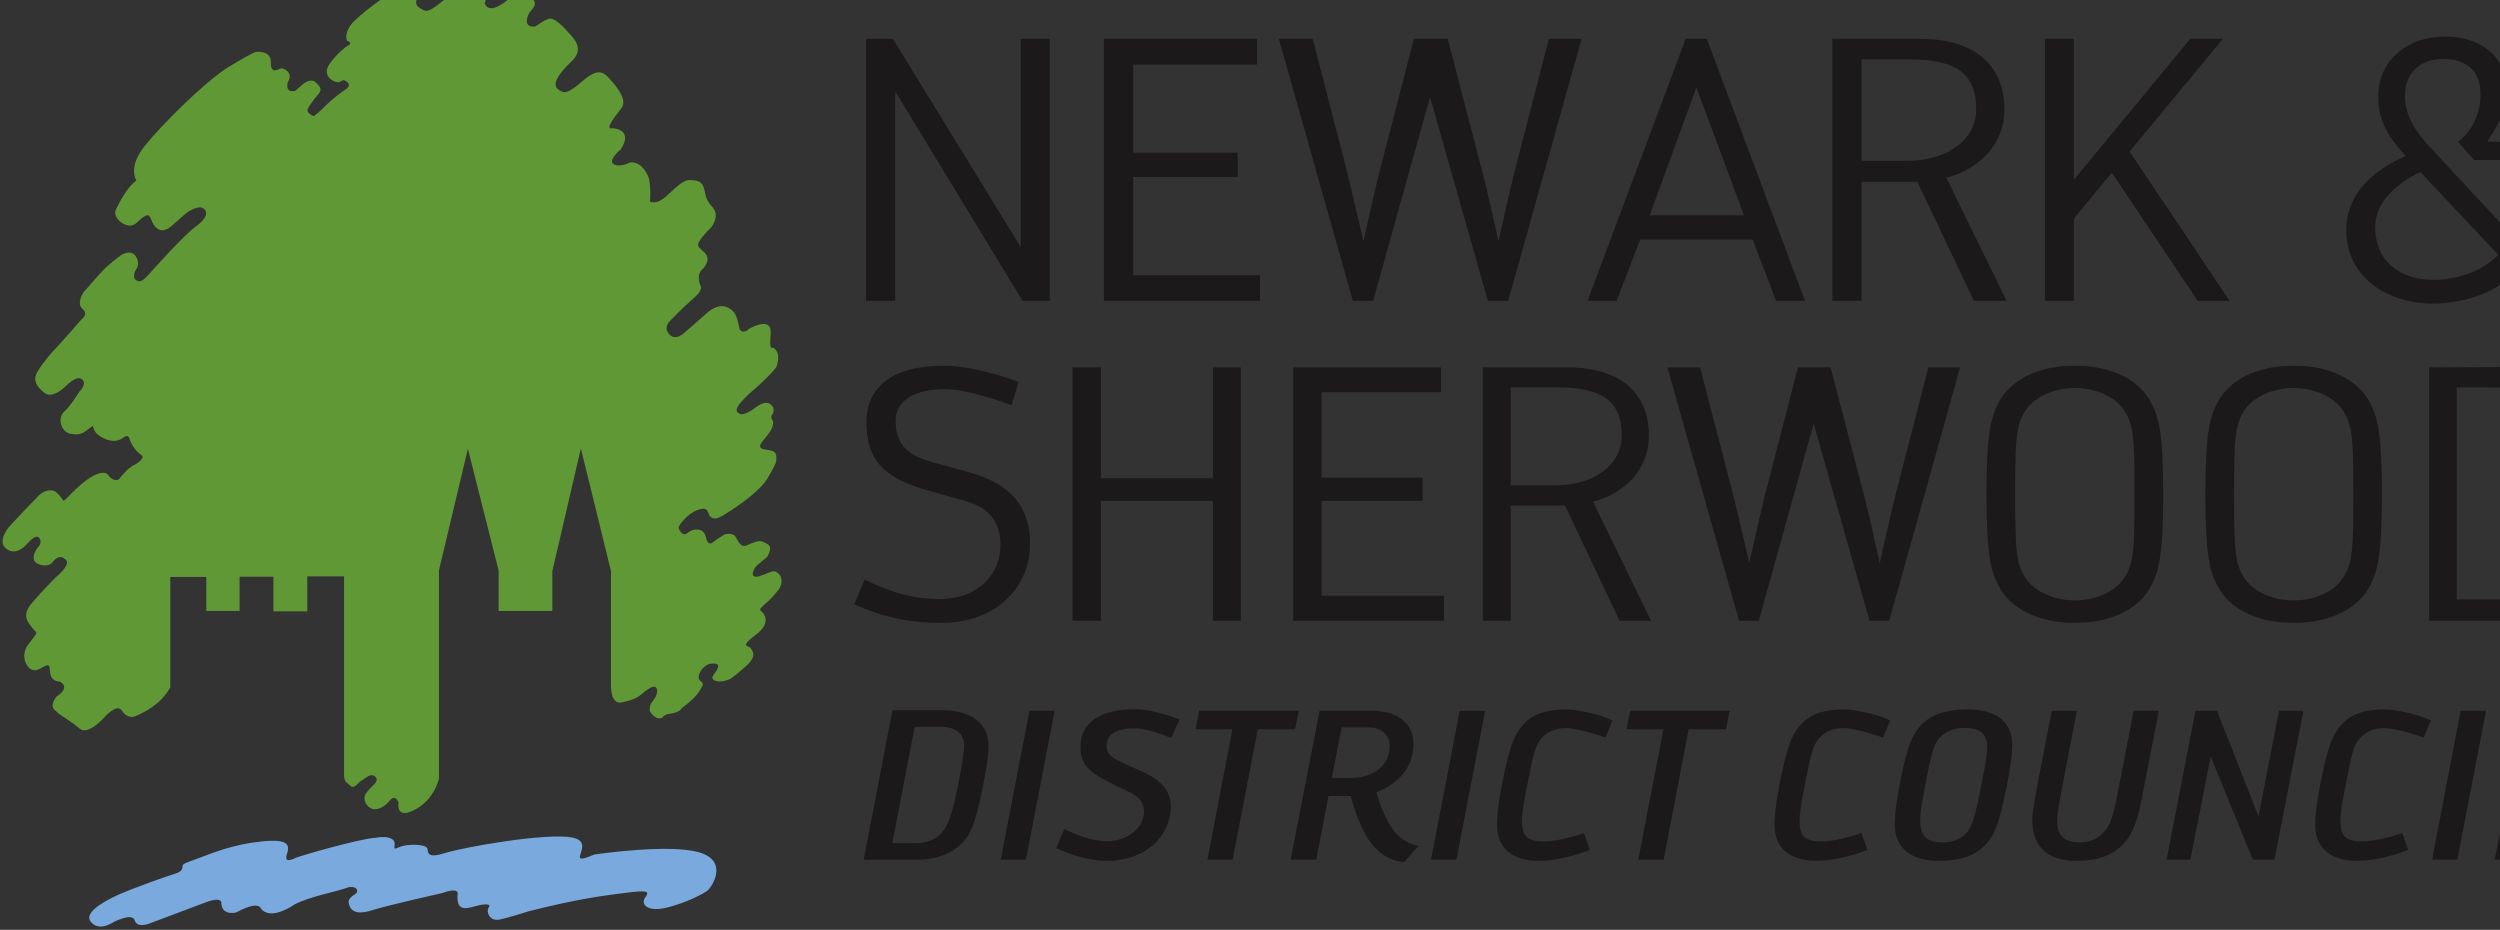 <?xml version="1.0" encoding="UTF-8" standalone="no"?>
<!-- Created with Inkscape (http://www.inkscape.org/) -->

<svg
   xmlns:dc="http://purl.org/dc/elements/1.1/"
   xmlns:cc="http://creativecommons.org/ns#"
   xmlns:rdf="http://www.w3.org/1999/02/22-rdf-syntax-ns#"
   xmlns:svg="http://www.w3.org/2000/svg"
   xmlns="http://www.w3.org/2000/svg"
   xmlns:sodipodi="http://sodipodi.sourceforge.net/DTD/sodipodi-0.dtd"
   xmlns:inkscape="http://www.inkscape.org/namespaces/inkscape"
   width="1000"
   height="371.924"
   id="svg2"
   version="1.1"
   inkscape:version="0.48.2 r9819"
   sodipodi:docname="A1.svg">
  <rect width="100%" height="100%" fill="#333333" stroke="none"/>
  <defs
     id="defs4">
    <clipPath
       clipPathUnits="userSpaceOnUse"
       id="clipPath4168">
      <path
         inkscape:connector-curvature="0"
         d="m 3337.084,1637.68 c 0,0 3.027,-4.893 3.522,-5.569 0.495,-0.676 1.361,-0.923 2.97,-1.79 1.609,-0.866 4.017,-2.475 4.883,-3.217 0.866,-0.743 2.228,-1.485 1.238,-1.856 -0.99,-0.371 -2.903,-0.124 -4.017,-0.371 -1.114,-0.247 -2.599,-1.418 -2.599,-1.418 0,0 -5.007,-1.609 -5.997,-2.97 -0.99,-1.361 -1.485,-2.104 -1.485,-2.104 0,0 4.636,3.836 6.121,3.96 1.485,0.124 2.103,0.619 2.846,0.124 0.743,-0.495 3.027,-2.104 5.131,-2.104 2.103,0 4.455,0.743 4.455,0.743 0,0 2.161,-5.007 2.284,-5.997 0.124,-0.99 0.619,-2.599 2.475,-3.589 1.856,-0.99 9.034,-5.626 11.071,-7.853 2.037,-2.227 2.161,-1.856 2.161,-1.856 0,0 -0.8,6.863 -2.285,8.967 -1.485,2.104 -3.465,2.846 -4.579,3.96 -1.114,1.114 -0.561,2.408 -1.485,3.893 -0.923,1.485 -1.913,2.846 -1.913,2.846 l 3.769,0.619 c 0,0 -5.873,1.428 -7.853,1.98 -1.98,0.552 -3.522,1.171 -3.522,1.171 0,0 3.398,0.371 3.893,0.371 0.495,0 1.485,0 1.485,0 0,0 -6.12,5.388 -7.853,6.064 -1.732,0.676 -3.217,1.294 -3.217,1.294 0,0 -3.77,2.475 -5.378,3.217 -1.609,0.743 -6.121,1.485 -6.121,1.485 z"
         clip-rule="evenodd"
         id="path4170" />
    </clipPath>
    <clipPath
       clipPathUnits="userSpaceOnUse"
       id="clipPath5618">
      <path
         inkscape:connector-curvature="0"
         d="m 249.643,714.544 98.579,0 0,104.668 -98.579,0 0,-104.668 z"
         id="path5620" />
    </clipPath>
    <linearGradient
       x1="0"
       y1="0"
       x2="1"
       y2="0"
       gradientUnits="userSpaceOnUse"
       gradientTransform="matrix(60.41,0,0,-60.41,949.669,20.161)"
       spreadMethod="pad"
       id="linearGradient78140">
      <stop
         style="stop-opacity:1;stop-color:#d54a50"
         offset="0"
         id="stop78142" />
      <stop
         style="stop-opacity:1;stop-color:#ffffff"
         offset="1"
         id="stop78144" />
    </linearGradient>
    <clipPath
       clipPathUnits="userSpaceOnUse"
       id="clipPath78152">
      <path
         inkscape:connector-curvature="0"
         d="m 0,0 1250.079,0 0,595.276 L 0,595.276 0,0 z"
         id="path78154" />
    </clipPath>
    <clipPath
       clipPathUnits="userSpaceOnUse"
       id="clipPath78176">
      <path
         inkscape:connector-curvature="0"
         d="m 0,0 1250.079,0 0,595.276 L 0,595.276 0,0 z"
         id="path78178" />
    </clipPath>
    <clipPath
       clipPathUnits="userSpaceOnUse"
       id="clipPath78200">
      <path
         inkscape:connector-curvature="0"
         d="m 0,0 1250.079,0 0,595.276 L 0,595.276 0,0 z"
         id="path78202" />
    </clipPath>
    <clipPath
       clipPathUnits="userSpaceOnUse"
       id="clipPath78216">
      <path
         inkscape:connector-curvature="0"
         d="m 0,0 1250.079,0 0,595.276 L 0,595.276 0,0 z"
         id="path78218" />
    </clipPath>
    <clipPath
       clipPathUnits="userSpaceOnUse"
       id="clipPath78687">
      <path
         inkscape:connector-curvature="0"
         d="m 251.32,23.386 168.208,0 0,38.976 -168.208,0 0,-38.976 z"
         id="path78689" />
    </clipPath>
    <clipPath
       clipPathUnits="userSpaceOnUse"
       id="clipPath85320">
      <path
         inkscape:connector-curvature="0"
         d="m -9.3611e-4,5.4932e-4 419.52,0 0,595.32 -419.52,0 0,-595.32 z"
         clip-rule="evenodd"
         id="path85322" />
    </clipPath>
    <clipPath
       clipPathUnits="userSpaceOnUse"
       id="clipPath85330">
      <path
         inkscape:connector-curvature="0"
         d="m 0,0 9354.33,0 0,3483.07 L 0,3483.07 0,0 z"
         id="path85332" />
    </clipPath>
    <clipPath
       clipPathUnits="userSpaceOnUse"
       id="clipPath85338">
      <path
         inkscape:connector-curvature="0"
         d="m 0,-0.709 9348.66,0 0,3471.73 L 0,3471.021 0,-0.709 z"
         id="path85340" />
    </clipPath>
    <clipPath
       clipPathUnits="userSpaceOnUse"
       id="clipPath85348">
      <path
         inkscape:connector-curvature="0"
         d="m 0,-0.709 9348.66,0 0,3471.73 L 0,3471.021 0,-0.709 z"
         id="path85350" />
    </clipPath>
    <clipPath
       clipPathUnits="userSpaceOnUse"
       id="clipPath85386">
      <path
         inkscape:connector-curvature="0"
         d="m 0,-0.709 9348.66,0 0,3471.73 L 0,3471.021 0,-0.709 z"
         id="path85388" />
    </clipPath>
  </defs>
  <sodipodi:namedview
     id="base"
     pagecolor="#ffffff"
     bordercolor="#666666"
     borderopacity="1.0"
     inkscape:pageopacity="0.0"
     inkscape:pageshadow="2"
     inkscape:zoom="0.35355339"
     inkscape:cx="1609.4351"
     inkscape:cy="-116.43327"
     inkscape:document-units="px"
     inkscape:current-layer="g3215"
     showgrid="false"
     fit-margin-left="0.5"
     fit-margin-bottom="0.5"
     fit-margin-top="0.5"
     fit-margin-right="0.5"
     inkscape:window-width="1920"
     inkscape:window-height="1028"
     inkscape:window-x="-8"
     inkscape:window-y="-8"
     inkscape:window-maximized="1">
    <inkscape:grid
       type="xygrid"
       id="grid2996"
       empspacing="5"
       visible="true"
       enabled="true"
       snapvisiblegridlinesonly="true" />
  </sodipodi:namedview>
  <g
     inkscape:label="Layer 1"
     inkscape:groupmode="layer"
     id="layer1"
     transform="translate(-1459.077,-419.927)">
    <g
       id="g3215"
       transform="matrix(4.61,0,0,-4.61,-1849.334,5225.011)">
      <g
         id="g85316"
         transform="matrix(2.186,0,0,2.186,79.506,-215.252)"
         style="fill:#782121">
        <g
           id="g85318"
           clip-path="url(#clipPath85320)"
           style="fill:#782121">
          <g
             id="g85324"
             transform="matrix(1.378,0,0,0.513,292.03,538.51)"
             style="fill:#782121">
            <g
               id="g85326"
               transform="scale(0.008,0.021)"
               style="fill:#782121">
              <g
                 id="g85328"
                 clip-path="url(#clipPath85330)"
                 style="fill:#782121">
                <g
                   id="g85334"
                   style="fill:#609836;fill-opacity:1">
                  <g
                     id="g85336"
                     clip-path="url(#clipPath85338)"
                     style="fill:#609836;fill-opacity:1">
                    <path
                       d="m 481.91,2748.04 c 0,0 -32.59,47.48 29.08,126.88 61.66,78.68 216.85,237.45 304.04,292.72 87.88,54.59 97.09,54.59 97.09,54.59 0,0 55.28,7.09 53.86,-38.26 -2.13,-45.38 26.93,-26.25 35.43,-22.71 7.8,2.84 48.19,-13.46 25.51,-50.31 0,0 -12.75,-40.39 26.22,-32.6 l 29.77,26.22 c 0,0 26.93,23.39 45.35,4.96 19.16,-18.42 22,-29.05 6.4,-46.06 -15.61,-17.74 -31.2,-42.54 -31.2,-42.54 0,0 -14.17,-16.3 2.13,-26.93 17,-10.63 10.63,-11.34 28.37,2.12 17,13.47 41.1,45.36 94.96,83.65 0,0 30.47,16.3 12.04,31.18 -18.42,14.17 -15.59,3.54 -29.76,0 -14.17,-4.25 -63.78,21.26 -35.43,64.49 29.05,43.25 62.36,66.64 62.36,66.64 0,0 29.05,12.04 2.13,21.26 0,0 -11.34,22.67 13.46,58.13 24.8,34.73 143.15,122.62 163.7,129 20.55,5.67 36.17,31.89 64.51,4.25 27.64,-28.34 14.18,-24.8 11.34,-36.16 0,0 -13.46,-19.84 7.09,-33.31 20.55,-13.46 24.8,-14.17 41.1,-7.09 16.3,7.09 99.21,77.27 99.21,77.27 0,0 63.07,46.77 92.84,-22.67 0,0 11.34,-14.2 2.12,-31.21 0,0 8.51,-32.6 48.22,-11.34 40.39,21.97 46.77,38.29 46.77,38.29 0,0 29.76,29.77 66.61,0 37.56,-29.78 9.92,-46.08 0,-60.97 -9.21,-14.17 -23.38,-57.4 21.26,-51.73 0,0 34.73,26.93 52.44,29.06 17.72,2.12 51.74,-33.31 63.78,-48.22 12.76,-15.59 65.93,-58.82 14.89,-108.42 -51.74,-49.63 -71.58,-87.19 -49.61,-103.49 21.26,-16.3 31.89,-19.84 89.29,31.18 58.13,50.32 75.85,32.6 106.32,-4.25 31.19,-36.85 49.61,-72.31 33.31,-95.7 -16.3,-24.09 -67.32,-82.22 -31.18,-75.14 0,0 75.12,-2.83 28.35,-77.24 0,0 -48.9,-41.84 -25.52,-55.3 23.39,-12.76 58.11,6.38 58.11,6.38 0,0 41.82,10.65 68.04,-56.7 0,0 8.5,-32.6 4.25,-86.48 0,0 7.79,-7.08 26.93,-1.42 19.13,4.97 46.06,34.75 54.56,41.84 9.24,7.8 39.01,39.69 61.68,38.27 22.68,-2.13 45.36,0.71 53.15,-38.27 7.8,-38.29 10.63,-34.04 17.01,-46.8 6.38,-12.75 43.94,-33.3 8.5,-87.89 0,0 -29.05,-27.64 -45.35,-54.57 -15.59,-26.93 34.02,-34.02 30.47,-65.22 0,0 1.42,-17.01 -19.84,-37.56 -21.26,-20.55 -5.67,-58.11 -5.67,-58.11 0,0 14.17,-14.17 -25.51,-48.22 -38.98,-34.01 -82.23,-80.78 -82.23,-80.78 0,0 -28.35,-24.12 -4.25,-51.05 24.82,-27.64 56.71,7.79 63.09,13.46 7.09,5.67 74.41,66.64 74.41,66.64 0,0 37.56,36.14 72.29,19.14 35.43,-17.01 35.43,-47.48 43.93,-81.52 0,0 10.63,-19.85 35.44,3.54 0,0 82.22,48.92 75.85,-19.84 -5.67,-69.45 6.37,-47.48 9.92,-51.03 0,0 29.76,-14.17 11.34,-69.47 0,0 -9.22,-19.13 -80.82,-84.36 0,0 -28.34,-21.96 -53.85,-55.27 -25.52,-34.02 12.04,-36.14 12.04,-36.14 0,0 19.14,5.67 31.89,14.17 12.05,7.8 41.11,36.14 63.81,26.22 22.67,-10.63 17.01,-34.72 12.04,-40.39 -5.66,-5.67 -4.96,-15.59 0,-21.26 5.67,-4.99 1.42,-27.66 -7.79,-41.13 -8.5,-13.46 -29.79,-39.68 -29.79,-39.68 0,0 -19.84,-22.68 8.53,-26.93 27.64,-4.26 43.23,-6.38 43.23,-26.96 0,-20.55 2.83,-18.42 -29.77,-76.53 -32.62,-58.14 -133.96,-121.92 -158.05,-137.51 -24.1,-14.88 -38.27,-18.45 -49.61,-7.08 -11.34,12.04 -4.96,40.39 -46.06,24.8 -41.1,-15.59 -65.91,-58.14 -65.91,-58.14 0,0 -7.08,-8.5 5.67,-23.38 12.76,-14.17 17.72,-7.09 26.22,-1.42 8.51,4.96 17.72,13.47 39.69,9.92 21.97,-3.54 24.8,-30.47 24.8,-30.47 0,0 7.09,-30.47 23.39,-16.3 16.3,13.47 43.93,29.76 43.93,29.76 0,0 28.35,7.8 38.27,-7.79 10.63,-16.3 18.43,-42.52 41.1,-32.6 23.39,10.63 46.07,20.55 58.82,12.76 12.78,-7.8 40.42,-9.92 14.2,-55.3 0,0 -21.99,-18.43 -35.46,-30.48 -12.75,-11.33 -30.47,-47.48 2.84,-41.81 0,0 16.3,4.26 38.29,14.18 22.68,10.63 27.64,2.83 36.14,-4.26 8.51,-6.37 19.84,-34.01 -3.54,-62.38 -21.97,-26.93 -22.68,-28.35 -47.48,-50.32 -23.41,-21.26 -17.03,-19.13 -5.7,-31.18 0,0 34.75,-35.46 -26.92,-81.52 -61.66,-46.77 -21.26,-38.97 -17.01,-48.19 3.54,-9.94 26.22,-26.24 -16.3,-65.93 -43.23,-39.68 -58.82,-48.19 -58.82,-48.19 0,0 -26.93,-12.78 -46.77,-7.79 -19.84,4.96 -19.14,13.46 -10.63,25.51 8.5,11.34 36.85,46.77 -15.59,38.27 0,0 -26.93,-7.8 -37.56,-38.27 -9.92,-29.79 21.26,-23.39 10.63,-44.67 -11.34,-21.26 -19.14,-38.27 -72.99,-80.08 0,0 -7.09,-16.3 -41.84,-20.55 -34.02,-3.57 -18.42,-21.28 -47.48,-16.32 0,0 -29.06,16.32 -26.22,33.33 2.83,17.01 -2.84,10.63 15.59,36.14 18.43,24.8 14.88,60.94 -17.72,39.68 -33.3,-20.55 -31.18,-37.55 -98.5,-51.02 0,0 -40.39,-14.88 -38.98,68.03 l 0,415.38 -108.45,452.22 -102.75,-452.22 0,-146.72 -193.47,0 0,149.55 -110.57,447.97 -104.18,-447.97 0,-767.63 c 0,0 -19.13,-92.15 -109.13,-124.06 0,0 -43.96,-15.59 -36.17,36.17 0,0 -11.33,33.3 -31.89,7.08 -21.26,-26.22 -51.73,-40.39 -72.28,-25.51 -21.26,14.88 -21.97,39.69 -13.46,51.73 7.79,12.76 29.05,33.31 29.05,33.31 0,0 17.01,14.88 5.67,27.66 -10.63,12.76 -26.93,2.84 -26.93,2.84 L 1284.9,532.3 c 0,0 -20.55,-27.64 -32.6,-14.17 -12.04,12.75 -24.8,12.75 -22.67,46.8 l 0,725.1 -132.55,0 0,-129 -121.89,0 0,127.58 -121.89,0 0,-126.16 -119.79,0 0,125.46 -129.68,0 0,-406.16 c 0,0 -28.35,-68.04 -131.13,-109.16 0,0 -25.51,-6.38 -43.23,22.7 -17,28.35 -60.94,-22.7 -60.94,-22.7 0,0 -60.95,-70.87 -90.71,-43.94 -30.47,26.93 -74.41,52.47 -80.08,59.55 -4.96,6.38 -34.72,18.43 -3.54,58.82 0,0 51.73,31.18 13.46,54.59 0,0 -32.6,0 -36.14,31.18 -2.83,31.18 -0.71,38.27 -34.04,18.43 -32.6,-20.55 -48.189,9.21 -48.189,9.21 0,0 -24.094,30.47 -1.417,72.31 0,0 8.504,9.92 24.096,32.6 16.3,22.67 10.63,13.46 -4.96,34.72 -15.593,21.26 -39.687,45.38 -2.13,90.74 37.56,45.35 87.19,96.4 87.19,96.4 0,0 64.49,52.44 29.77,68.03 0,0 -17.01,20.55 -43.23,-14.88 0,0 -14.88,-19.14 -50.34,-4.96 -35.435,14.88 -2.84,59.55 -2.84,59.55 0,0 19.14,16.3 7.8,34.72 -11.34,19.14 -34.726,-9.21 -49.608,-24.8 -14.882,-16.3 -44.646,-36.17 -72.283,-11.34 -28.347,24.1 3.543,70.16 15.59,82.91 11.339,12.76 52.441,57.43 52.441,57.43 l 41.81,43.94 c 0,0 27.64,38.27 63.81,26.93 13.46,-4.26 32.59,-34.02 32.59,-34.02 0,0 0,-7.79 16.3,9.92 17.01,18.43 49.61,52.47 81.5,73.02 32.6,21.26 57.4,22.68 65.2,9.21 8.5,-13.46 29.05,-25.51 39.68,-13.46 10.63,12.04 26.93,36.85 52.44,50.31 26.25,13.47 38.29,31.18 26.96,37.56 -11.34,5.69 -34.05,31.21 -41.84,57.43 -7.09,25.51 -24.09,3.54 -34.72,-0.71 -10.63,-4.25 -31.89,-12.76 -70.87,11.34 -38.98,24.8 -14.88,49.6 -38.27,31.18 -23.38,-18.43 -34.01,-28.35 -69.45,-21.26 -35.43,7.08 -47.48,59.55 -22.67,81.52 24.8,22.68 53.85,72.99 53.85,72.99 0,0 29.77,28.37 11.34,45.38 -19.13,16.3 -45.35,-11.34 -63.78,-28.35 -17.71,-17.03 -51.73,-39.71 -73.72,-19.86 -21.97,19.15 -44.65,41.83 -23.39,77.97 21.26,36.14 56.72,77.27 65.93,85.78 9.21,9.21 93.54,107.74 93.54,107.74 0,0 24.81,17.71 2.13,36.85 -22.68,19.13 1.42,61.65 9.21,68.05 7.8,7.09 51.03,62.37 79.37,88.59 28.35,26.22 51.74,42.54 51.74,42.54 0,0 34.01,22.68 51.73,-5.67 17.74,-28.37 0.71,-48.21 0.71,-48.21 0,0 -16.3,-27.64 0,-38.98 17.03,-12.05 26.95,1.42 46.08,21.26 18.43,20.55 125.44,143.88 167.96,175.06 42.52,31.21 46.77,56.72 26.93,68.77 -20.55,12.05 -60.24,-18.43 -60.24,-18.43 l -53.15,-47.5 c 0,0 -29.76,-30.47 -54.57,-6.38 -24.8,23.41 -16.3,56.01 -40.39,43.25 -24.8,-12.75 -32.62,-39.71 -60.97,-34.72 -28.35,5.67 -55.28,34.02 -43.94,58.82 11.34,24.8 42.52,85.77 73.7,106.32 z"
                       style="fill:#609836;fill-opacity:1;fill-rule:nonzero;stroke:#fffffe;stroke-width:0.14;stroke-linecap:round;stroke-linejoin:round;stroke-miterlimit:10;stroke-opacity:1;stroke-dasharray:none"
                       id="path85342"
                       inkscape:connector-curvature="0" />
                  </g>
                </g>
                <g
                   id="g85344"
                   style="fill:#79a9dd;fill-opacity:1">
                  <g
                     id="g85346"
                     clip-path="url(#clipPath85348)"
                     style="fill:#79a9dd;fill-opacity:1">
                    <path
                       d="m 416.72,116.95 c 0,0 75.14,34.02 207.66,78.69 0,0 20.55,4.96 22.68,19.84 2.12,14.88 -4.26,12.76 56.69,35.43 61.65,23.39 128.29,51.76 229.63,62.39 100.63,10.63 100.63,-15.61 90,-48.21 -9.92,-31.89 18.43,-19.14 32.6,-12.05 14.17,6.38 226.09,70.18 288.45,73.73 0,0 40.39,9.21 59.53,-6.38 19.84,-14.88 -8.51,-43.96 21.96,-29.08 31.21,14.9 99.95,12.07 103.49,-4.25 3.55,-15.59 -1.41,-37.56 64.49,-16.3 65.2,21.26 367.11,75.85 457.82,56.71 91.44,-18.42 -37.56,-114.11 78.69,-62.38 0,0 265.04,40.42 375.61,8.5 111.26,-31.18 47.48,-131.12 29.77,-143.17 -17.01,-12.05 -74.41,-43.231 -143.89,-60.947 -69.45,-17.741 -96.37,12.047 -77.95,37.557 18.43,24.81 2.84,26.22 -69.45,17.01 -75.12,-9.92 -166.56,-20.55 -350.1,-68.056 0,0 -65.91,-21.969 -104.17,-30.473 -38.3,-8.503 -50.34,30.473 -39.71,44.671 10.63,14.173 -15.59,14.173 -51.74,3.543 -36.14,-10.63 -63.78,-14.198 -60.94,42.515 0,0 12.75,31.19 -53.86,7.09 0,0 -194.91,-44.644 -254.43,-63.803 -60.24,-19.842 -79.37,0.733 -83.63,29.08 0,0 -3.54,13.463 20.56,28.343 24.09,14.89 2.83,37.56 -29.06,24.81 -31.89,-12.76 -126.17,-29.77 -185.69,-60.24 0,0 -87.17,-64.512 -122.6,-14.173 0,0 -6.38,29.055 -87.88,-15.615 0,0 -49.63,-14.173 -53.88,32.623 0,0 8.51,31.185 -65.9,0.708 L 530.13,11.338 c 0,0 -45.36,-19.842 -54.59,11.339 -9.22,30.472 -79.37,-8.504 -79.37,-8.504 0,0 -50.32,-35.433 -79.37,4.252 -29.77,41.102 90,92.855 99.92,98.525 z"
                       style="fill:#79a9dd;fill-opacity:1;fill-rule:nonzero;stroke:#fffffe;stroke-width:0.14;stroke-linecap:round;stroke-linejoin:round;stroke-miterlimit:10;stroke-opacity:1;stroke-dasharray:none"
                       id="path85352"
                       inkscape:connector-curvature="0" />
                  </g>
                </g>
                <path
                   d="m 3672.55,2305.03 97.82,0 0,965.39 -104.2,0 0,-767.62 -460.65,767.62 -96.38,0 0,-965.39 104.88,0 0,771.9 458.53,-771.9 z"
                   style="fill:#1b191a;fill-opacity:1;fill-rule:nonzero;stroke:#fffffe;stroke-width:0.14;stroke-linecap:round;stroke-linejoin:round;stroke-miterlimit:10;stroke-opacity:1;stroke-dasharray:none"
                   id="path85354"
                   inkscape:connector-curvature="0" />
                <path
                   d="m 3965.25,2305.03 562.02,0 0,94.28 -456.4,0 0,362.2 376.32,0 0,89.31 -376.32,0 0,324.62 445.77,0 0,94.98 -551.39,0 0,-965.39 z"
                   style="fill:#1b191a;fill-opacity:1;fill-rule:nonzero;stroke:#fffffe;stroke-width:0.14;stroke-linecap:round;stroke-linejoin:round;stroke-miterlimit:10;stroke-opacity:1;stroke-dasharray:none"
                   id="path85356"
                   inkscape:connector-curvature="0" />
                <path
                   d="m 4861.78,2305.03 73,0 204.82,751.33 208.37,-751.33 73,0 264.35,965.39 -117.66,0 -123.31,-488.36 c -19.13,-77.25 -41.1,-180.03 -58.11,-257.3 -17.71,77.27 -38.27,180.05 -58.82,257.3 l -124.04,488.36 -121.89,0 -123.33,-488.36 c -19.13,-77.25 -41.1,-180.03 -58.11,-257.3 -17.72,77.27 -41.1,180.05 -59.53,257.3 l -123.3,488.36 -121.92,0 266.48,-965.39 z"
                   style="fill:#1b191a;fill-opacity:1;fill-rule:nonzero;stroke:#fffffe;stroke-width:0.14;stroke-linecap:round;stroke-linejoin:round;stroke-miterlimit:10;stroke-opacity:1;stroke-dasharray:none"
                   id="path85358"
                   inkscape:connector-curvature="0" />
                <path
                   d="m 6098.5,3091.11 171.49,-470.65 -339.47,0 167.98,470.65 z m 287.03,-786.08 104.17,0 -353.65,965.39 -75.82,0 -353.65,-965.39 104.88,0 85.04,226.11 404.7,0 84.33,-226.11 z"
                   style="fill:#1b191a;fill-opacity:1;fill-rule:nonzero;stroke:#fffffe;stroke-width:0.14;stroke-linecap:round;stroke-linejoin:round;stroke-miterlimit:10;stroke-opacity:1;stroke-dasharray:none"
                   id="path85360"
                   inkscape:connector-curvature="0" />
                <path
                   d="m 6693.11,3194.6 174.33,0 c 169.4,0 238.85,-55.3 238.85,-182.18 0,-123.33 -116.93,-191.39 -246.64,-191.39 l -166.54,0 0,373.57 z m 201.26,-450.81 203.41,-438.76 117.64,0 -216.85,453.64 c 126.14,34.02 209.05,130.42 209.05,249.5 0,193.51 -142.44,262.25 -300.49,262.25 l -318.93,0 0,-965.39 104.91,0 0,438.76 201.26,0 z"
                   style="fill:#1b191a;fill-opacity:1;fill-rule:nonzero;stroke:#fffffe;stroke-width:0.14;stroke-linecap:round;stroke-linejoin:round;stroke-miterlimit:10;stroke-opacity:1;stroke-dasharray:none"
                   id="path85362"
                   inkscape:connector-curvature="0" />
                <path
                   d="m 7903.6,2305.03 114.81,0 -360.03,550.04 335.93,415.35 -117.66,0 -418.84,-519.54 0,519.54 -104.18,0 0,-965.39 104.18,0 0,303.38 136.79,168.69 309,-472.07 z"
                   style="fill:#1b191a;fill-opacity:1;fill-rule:nonzero;stroke:#fffffe;stroke-width:0.14;stroke-linecap:round;stroke-linejoin:round;stroke-miterlimit:10;stroke-opacity:1;stroke-dasharray:none"
                   id="path85364"
                   inkscape:connector-curvature="0" />
                <path
                   d="m 8985.8,2474.45 c -57.4,-60.97 -149.55,-92.15 -234.59,-92.15 -113.38,0 -208.37,64.49 -208.37,193.49 0,93.57 74.43,159.5 162.31,204.14 l 280.65,-305.48 z m -86.45,349.44 170.07,0 c 7.09,-39.71 9.93,-75.14 9.93,-106.32 0,-55.3 -14.89,-126.88 -42.52,-172.96 l -289.16,318.26 c -53.15,56.69 -97.8,120.5 -97.8,194.91 0,92.15 58.11,138.23 138.19,138.23 80.08,0 133.96,-40.41 133.96,-129.71 0,-69.47 -31.18,-139.65 -81.52,-175.08 l 58.85,-67.33 z m 46.77,67.33 c 26.22,43.22 69.45,101.36 69.45,189.97 0,132.54 -102.76,197.74 -221.84,197.74 -131.81,0 -240.24,-85.75 -240.24,-221.15 0,-94.96 41.11,-153.1 99.22,-219 -118.37,-53.18 -214.04,-139.66 -214.04,-272.2 0,-182.86 158.05,-271.47 309.71,-271.47 100.63,0 218.29,31.18 296.95,112.7 l 94.96,-99.94 119.08,0 -161.6,174.38 c 42.52,78.66 63.78,153.09 63.78,234.61 0,36.14 -1.42,71.58 -4.96,107.03 l 133.96,0 13.47,67.33 -357.9,0 z"
                   style="fill:#1b191a;fill-opacity:1;fill-rule:nonzero;stroke:#fffffe;stroke-width:0.14;stroke-linecap:round;stroke-linejoin:round;stroke-miterlimit:10;stroke-opacity:1;stroke-dasharray:none"
                   id="path85366"
                   inkscape:connector-curvature="0" />
                <path
                   d="m 3390.51,2066.16 c -191.37,0 -279.95,-82.2 -279.95,-206.97 0,-133.26 52.44,-204.12 219.68,-252.34 l 138.93,-40.39 c 86.45,-24.8 124.01,-80.1 124.01,-162.31 0,-99.94 -74.41,-197.76 -219.71,-197.76 -94.25,0 -172.91,23.38 -269.29,71.6 l -38.27,-91.45 c 94.26,-41.81 188.51,-68.05 310.4,-68.05 206.24,0 323.17,134.67 323.17,292.04 0,136.09 -70.86,221.15 -219.68,262.96 l -135.38,38.27 c -99.22,26.93 -128.98,78.68 -128.98,150.28 0,89.3 91.42,117.64 176.48,117.64 62.36,0 141.03,-23.38 240.95,-58.82 l 25.51,85.07 c -104.17,40.39 -206.22,60.23 -267.87,60.23 z"
                   style="fill:#1b191a;fill-opacity:1;fill-rule:nonzero;stroke:#fffffe;stroke-width:0.14;stroke-linecap:round;stroke-linejoin:round;stroke-miterlimit:10;stroke-opacity:1;stroke-dasharray:none"
                   id="path85368"
                   inkscape:connector-curvature="0" />
                <path
                   d="m 4357.9,1126.28 100.63,0 0,933.51 -100.63,0 0,-408.27 -403.28,0 0,408.27 -102.04,0 0,-933.51 102.04,0 0,441.6 403.28,0 0,-441.6 z"
                   style="fill:#1b191a;fill-opacity:1;fill-rule:nonzero;stroke:#fffffe;stroke-width:0.14;stroke-linecap:round;stroke-linejoin:round;stroke-miterlimit:10;stroke-opacity:1;stroke-dasharray:none"
                   id="path85370"
                   inkscape:connector-curvature="0" />
                <path
                   d="m 4647.04,1126.28 542.88,0 0,92.15 -440.81,0 0,349.45 363.56,0 0,85.77 -363.56,0 0,314.69 430.18,0 0,91.45 -532.25,0 0,-933.51 z"
                   style="fill:#1b191a;fill-opacity:1;fill-rule:nonzero;stroke:#fffffe;stroke-width:0.14;stroke-linecap:round;stroke-linejoin:round;stroke-miterlimit:10;stroke-opacity:1;stroke-dasharray:none"
                   id="path85372"
                   inkscape:connector-curvature="0" />
                <path
                   d="m 5430.18,1986.08 169.37,0 c 163.02,0 230.34,-53.88 230.34,-175.79 0,-119.79 -112.68,-184.99 -238.14,-184.99 l -161.57,0 0,360.78 z m 195.59,-435.21 196.32,-424.59 113.39,0 -209.06,438.76 c 121.18,32.6 201.26,125.46 201.26,241.7 0,186.43 -137.48,253.05 -290.57,253.05 l -307.56,0 0,-933.51 100.63,0 0,424.59 195.59,0 z"
                   style="fill:#1b191a;fill-opacity:1;fill-rule:nonzero;stroke:#fffffe;stroke-width:0.14;stroke-linecap:round;stroke-linejoin:round;stroke-miterlimit:10;stroke-opacity:1;stroke-dasharray:none"
                   id="path85374"
                   inkscape:connector-curvature="0" />
                <path
                   d="m 6252.28,1126.28 70.89,0 197.71,726.53 201.29,-726.53 70.86,0 255.15,933.51 -114.12,0 L 6815,1587.72 c -18.42,-74.41 -38.98,-174.36 -55.98,-248.79 -17.72,74.43 -36.85,174.38 -56.7,248.79 l -120.49,472.07 -117.64,0 -119.06,-472.07 c -18.42,-74.41 -38.97,-174.36 -56,-248.79 -17.01,74.43 -39.69,174.38 -57.41,248.79 l -119.76,472.07 -117.64,0 257.96,-933.51 z"
                   style="fill:#1b191a;fill-opacity:1;fill-rule:nonzero;stroke:#fffffe;stroke-width:0.14;stroke-linecap:round;stroke-linejoin:round;stroke-miterlimit:10;stroke-opacity:1;stroke-dasharray:none"
                   id="path85376"
                   inkscape:connector-curvature="0" />
                <path
                   d="m 7246.6,1592.68 c 0,199.89 1.42,260.13 41.84,315.43 31.89,43.93 98.5,75.85 172.91,75.85 74.41,0 141.05,-31.92 172.94,-75.85 40.39,-55.3 41.81,-115.54 41.81,-315.43 0,-200.58 -1.42,-260.84 -41.81,-315.4 -31.89,-44.67 -98.53,-75.85 -172.94,-75.85 -74.41,0 -141.02,31.18 -172.91,75.85 -40.42,54.56 -41.84,114.82 -41.84,315.4 z m -103.46,0 c 0,-236.03 18.42,-289.18 44.64,-339.52 40.4,-79.37 137.51,-134.67 273.57,-134.67 136.09,0 233.17,55.3 273.57,134.67 26.22,50.34 44.64,103.49 44.64,339.52 0,235.32 -18.42,289.21 -44.64,338.81 -40.4,79.4 -137.48,134.67 -273.57,134.67 -136.06,0 -233.17,-55.27 -273.57,-134.67 -26.22,-49.6 -44.64,-103.49 -44.64,-338.81 z"
                   style="fill:#1b191a;fill-opacity:1;fill-rule:nonzero;stroke:#fffffe;stroke-width:0.14;stroke-linecap:round;stroke-linejoin:round;stroke-miterlimit:10;stroke-opacity:1;stroke-dasharray:none"
                   id="path85378"
                   inkscape:connector-curvature="0" />
                <path
                   d="m 8034.71,1592.68 c 0,199.89 1.41,260.13 41.81,315.43 31.18,43.93 97.79,75.85 172.23,75.85 75.11,0 141.73,-31.92 172.91,-75.85 40.39,-55.3 42.52,-115.54 42.52,-315.43 0,-200.58 -2.13,-260.84 -42.52,-315.4 -31.18,-44.67 -97.8,-75.85 -172.91,-75.85 -74.44,0 -141.05,31.18 -172.23,75.85 -40.4,54.56 -41.81,114.82 -41.81,315.4 z m -103.47,0 c 0,-236.03 18.43,-289.18 44.65,-339.52 40.39,-79.37 136.77,-134.67 272.86,-134.67 136.77,0 233.15,55.3 274.25,134.67 25.53,50.34 43.96,103.49 43.96,339.52 0,235.32 -18.43,289.21 -43.96,338.81 -41.1,79.4 -137.48,134.67 -274.25,134.67 -136.09,0 -232.47,-55.27 -272.86,-134.67 -26.22,-49.6 -44.65,-103.49 -44.65,-338.81 z"
                   style="fill:#1b191a;fill-opacity:1;fill-rule:nonzero;stroke:#fffffe;stroke-width:0.14;stroke-linecap:round;stroke-linejoin:round;stroke-miterlimit:10;stroke-opacity:1;stroke-dasharray:none"
                   id="path85380"
                   inkscape:connector-curvature="0" />
                <g
                   id="g85382"
                   style="fill:#1b191a;fill-opacity:1">
                  <g
                     id="g85384"
                     clip-path="url(#clipPath85386)"
                     style="fill:#1b191a;fill-opacity:1">
                    <path
                       d="m 9031.87,1985.38 c 74.4,0 139.6,-29.08 171.52,-73.73 40.39,-55.3 41.81,-117.66 41.81,-318.97 0,-200.58 -1.42,-262.96 -41.81,-318.24 -31.92,-44.67 -97.12,-69.47 -171.52,-69.47 l -195.62,0 0,781.11 195.62,-0.7 z m -294.83,74.41 0,-933.51 299.79,0 c 133.22,0 226.79,55.3 267.19,133.96 26.22,49.63 44.64,97.12 44.64,332.44 0,236.74 -18.42,296.29 -44.64,346.61 -40.4,79.39 -136.09,121.91 -272.15,121.91 l -294.83,-1.41 z"
                       style="fill:#1b191a;fill-opacity:1;fill-rule:nonzero;stroke:#fffffe;stroke-width:0.14;stroke-linecap:round;stroke-linejoin:round;stroke-miterlimit:10;stroke-opacity:1;stroke-dasharray:none"
                       id="path85390"
                       inkscape:connector-curvature="0" />
                  </g>
                </g>
                <path
                   d="m 3290.56,245.95 c 85.75,0 146.01,32.6 178.61,78.69 20.55,29.76 36.85,66.61 61.65,196.32 14.17,76.56 19.13,114.12 19.13,142.49 0,81.5 -55.98,133.26 -171.52,133.26 l -174.33,0 -103.46,-550.76 189.92,0 z m -6.38,489.79 89.29,0 c 56.01,0 88.61,-21.97 88.61,-69.45 0,-26.25 -6.38,-65.22 -21.97,-146.04 -19.13,-98.5 -34.01,-148.84 -61.68,-178.6 -20.55,-21.97 -52.44,-34.73 -89.29,-34.73 l -85.75,0 80.79,428.82 z"
                   style="fill:#1b191a;fill-opacity:1;fill-rule:nonzero;stroke:#fffffe;stroke-width:0.14;stroke-linecap:round;stroke-linejoin:round;stroke-miterlimit:10;stroke-opacity:1;stroke-dasharray:none"
                   id="path85392"
                   inkscape:connector-curvature="0" />
                <path
                   d="m 3593.89,245.95 90.71,0 103.49,548.63 -90.73,0 -103.47,-548.63 z"
                   style="fill:#1b191a;fill-opacity:1;fill-rule:nonzero;stroke:#fffffe;stroke-width:0.14;stroke-linecap:round;stroke-linejoin:round;stroke-miterlimit:10;stroke-opacity:1;stroke-dasharray:none"
                   id="path85394"
                   inkscape:connector-curvature="0" />
                <path
                   d="m 4075.12,800.25 c -131.13,0 -194.2,-56.01 -194.2,-138.21 0,-56.01 21.97,-89.32 101.34,-129.74 20.55,-10.63 48.9,-24.8 71.6,-35.43 42.52,-20.55 55.99,-43.23 55.99,-75.12 0,-55.3 -55.99,-107.74 -134.68,-107.74 -44.64,0 -99.92,18.43 -152.36,44.65 l -29.05,-70.19 c 55.98,-26.93 122.6,-46.77 182.12,-46.77 141.05,0 229.63,91.44 230.34,200.6 0,55.99 -33.3,96.38 -102.75,128.29 -20.55,9.22 -55.28,24.81 -77.27,36.15 -29.77,13.46 -51.03,27.63 -51.03,57.42 0,58.11 60.97,65.91 99.24,65.91 42.52,0 90.71,-18.43 133.23,-35.44 l 30.47,68.74 c -66.61,23.41 -114.8,36.88 -162.99,36.88 z"
                   style="fill:#1b191a;fill-opacity:1;fill-rule:nonzero;stroke:#fffffe;stroke-width:0.14;stroke-linecap:round;stroke-linejoin:round;stroke-miterlimit:10;stroke-opacity:1;stroke-dasharray:none"
                   id="path85396"
                   inkscape:connector-curvature="0" />
                <path
                   d="m 4519.48,726.52 133.93,0 13.47,68.06 -358.61,0 -12.76,-68.06 132.55,0 -90.03,-480.57 90.74,0 90.71,480.57 z"
                   style="fill:#1b191a;fill-opacity:1;fill-rule:nonzero;stroke:#fffffe;stroke-width:0.14;stroke-linecap:round;stroke-linejoin:round;stroke-miterlimit:10;stroke-opacity:1;stroke-dasharray:none"
                   id="path85398"
                   inkscape:connector-curvature="0" />
                <path
                   d="m 4821.39,733.61 93.54,0 c 53.15,0 79.37,-29.05 79.37,-70.87 0,-10.65 -1.41,-19.86 -4.25,-29.78 -14.17,-48.9 -60.23,-85.75 -136.77,-85.75 l -67.32,0 35.43,186.4 z m 125.43,-238.87 c 63.1,25.51 112.7,70.19 126.88,130.42 4.25,15.59 6.38,32.6 6.38,48.21 0,80.79 -68.04,121.21 -146.01,121.21 l -192.05,0 -104.2,-548.63 92.15,0 43.94,234.62 80.08,0 c 10.63,-43.94 26.22,-85.77 43.94,-124.04 34.01,-73.73 90.7,-116.95 148.84,-119.08 l 51.02,58.82 c -46.06,11.36 -81.49,34.75 -109.16,88.61 -16.3,31.89 -31.89,68.05 -41.81,109.86 z"
                   style="fill:#1b191a;fill-opacity:1;fill-rule:nonzero;stroke:#fffffe;stroke-width:0.14;stroke-linecap:round;stroke-linejoin:round;stroke-miterlimit:10;stroke-opacity:1;stroke-dasharray:none"
                   id="path85400"
                   inkscape:connector-curvature="0" />
                <path
                   d="m 5143.15,245.95 91.41,0 103.49,548.63 -91.44,0 -103.46,-548.63 z"
                   style="fill:#1b191a;fill-opacity:1;fill-rule:nonzero;stroke:#fffffe;stroke-width:0.14;stroke-linecap:round;stroke-linejoin:round;stroke-miterlimit:10;stroke-opacity:1;stroke-dasharray:none"
                   id="path85402"
                   inkscape:connector-curvature="0" />
                <path
                   d="m 5632.86,799.54 c -94.96,0 -139.61,-27.66 -172.21,-74.43 -20.55,-29.77 -37.56,-73.02 -62.36,-204.15 -14.17,-75.11 -17.72,-117.66 -17.72,-146.01 0,-77.26 44.65,-133.25 152.36,-133.25 38.98,0 111.26,11.34 182.16,40.4 l -21.26,61.67 c -66.64,-21.96 -111.29,-30.47 -146.72,-30.47 -65.91,0 -76.54,29.77 -76.54,77.25 0,26.92 5.67,58.84 19.14,130.41 21.26,110.58 26.93,142.49 49.6,170.13 19.14,24.1 48.9,39.69 87.88,39.69 36.16,0 91.44,-16.3 143.88,-34.73 l 25.51,63.07 c -46.06,23.41 -131.1,40.42 -163.72,40.42 z"
                   style="fill:#1b191a;fill-opacity:1;fill-rule:nonzero;stroke:#fffffe;stroke-width:0.14;stroke-linecap:round;stroke-linejoin:round;stroke-miterlimit:10;stroke-opacity:1;stroke-dasharray:none"
                   id="path85404"
                   inkscape:connector-curvature="0" />
                <path
                   d="m 6070.86,726.52 134.64,0 12.76,68.06 -357.9,0 -13.46,-68.06 133.25,0 -90.73,-480.57 91.44,0 90,480.57 z"
                   style="fill:#1b191a;fill-opacity:1;fill-rule:nonzero;stroke:#fffffe;stroke-width:0.14;stroke-linecap:round;stroke-linejoin:round;stroke-miterlimit:10;stroke-opacity:1;stroke-dasharray:none"
                   id="path85406"
                   inkscape:connector-curvature="0" />
                <path
                   d="m 6632.17,799.54 c -94.99,0 -139.63,-27.66 -172.23,-74.43 -20.55,-29.77 -37.56,-73.02 -62.36,-204.15 -14.18,-75.11 -17.72,-117.66 -17.72,-146.01 0,-77.26 44.64,-133.25 152.36,-133.25 38.98,0 111.29,11.34 182.15,40.4 l -21.26,61.67 c -66.61,-21.96 -111.28,-30.47 -146.72,-30.47 -65.9,0 -76.53,29.77 -76.53,77.25 0,26.92 5.67,58.84 19.13,130.41 21.26,110.58 27.64,142.49 49.61,170.13 19.13,24.1 48.9,39.69 87.9,39.69 36.14,0 91.41,-16.3 143.86,-34.73 l 26.22,63.07 c -46.78,23.41 -131.11,40.42 -164.41,40.42 z"
                   style="fill:#1b191a;fill-opacity:1;fill-rule:nonzero;stroke:#fffffe;stroke-width:0.14;stroke-linecap:round;stroke-linejoin:round;stroke-miterlimit:10;stroke-opacity:1;stroke-dasharray:none"
                   id="path85408"
                   inkscape:connector-curvature="0" />
                <path
                   d="m 7124.71,520.96 c -20.55,-105.61 -29.76,-145.3 -49.61,-171.52 -18.42,-24.09 -47.48,-39.68 -91.41,-39.68 -63.81,0 -79.4,32.6 -79.4,81.49 0,33.34 6.38,61.68 18.43,129.71 20.57,110.58 28.37,143.91 49.63,172.26 19.13,23.38 52.44,38.26 92.12,38.26 60.24,0 81.5,-24.09 81.5,-75.85 0,-24.09 -9.92,-72.99 -21.26,-134.67 z m -294.12,0 c -14.88,-77.24 -17.71,-117.66 -17.71,-146.01 0,-77.26 49.6,-133.25 158.05,-133.25 97.8,0 149.53,30.47 183.54,77.98 20.56,28.35 37.56,71.57 62.37,201.28 14.88,77.27 19.13,120.5 19.13,148.87 0,77.25 -51.02,129.71 -158.74,129.71 -97.09,0 -150.97,-28.37 -183.57,-75.14 -21.26,-29.77 -38.97,-70.89 -63.07,-203.44 z"
                   style="fill:#1b191a;fill-opacity:1;fill-rule:nonzero;stroke:#fffffe;stroke-width:0.14;stroke-linecap:round;stroke-linejoin:round;stroke-miterlimit:10;stroke-opacity:1;stroke-dasharray:none"
                   id="path85410"
                   inkscape:connector-curvature="0" />
                <path
                   d="m 7466.31,241.7 c 94.25,0 147.43,29.77 184.28,80.81 19.13,26.93 34.72,64.49 46.06,120.5 l 67.32,351.57 -90.71,0 -55.98,-293.46 c -8.5,-46.06 -19.13,-106.32 -39,-136.8 -18.43,-27.63 -45.36,-54.56 -100.63,-54.56 -63.78,0 -80.08,33.31 -80.08,83.62 0,18.43 5.67,51.05 14.88,102.07 l 55.99,299.13 -90,0 c -20.56,-104.91 -36.15,-190.68 -50.32,-264.4 -17.01,-91.42 -19.84,-118.37 -19.84,-138.93 0,-90.7 48.9,-149.55 158.03,-149.55 z"
                   style="fill:#1b191a;fill-opacity:1;fill-rule:nonzero;stroke:#fffffe;stroke-width:0.14;stroke-linecap:round;stroke-linejoin:round;stroke-miterlimit:10;stroke-opacity:1;stroke-dasharray:none"
                   id="path85412"
                   inkscape:connector-curvature="0" />
                <path
                   d="m 7950.37,626.58 151.66,-380.63 77.95,0 104.2,548.63 -87.9,0 -73.7,-389.15 -149.53,389.15 -77.27,0 -104.17,-548.63 85.75,0 73.01,380.63 z"
                   style="fill:#1b191a;fill-opacity:1;fill-rule:nonzero;stroke:#fffffe;stroke-width:0.14;stroke-linecap:round;stroke-linejoin:round;stroke-miterlimit:10;stroke-opacity:1;stroke-dasharray:none"
                   id="path85414"
                   inkscape:connector-curvature="0" />
                <path
                   d="m 8579.01,799.54 c -94.99,0 -139.64,-27.66 -172.23,-74.43 -20.55,-29.77 -37.56,-73.02 -62.37,-204.15 -14.17,-75.11 -17.71,-117.66 -17.71,-146.01 0,-77.26 44.64,-133.25 153.07,-133.25 38.27,0 110.57,11.34 182.15,40.4 l -21.97,61.67 c -66.61,-21.96 -111.28,-30.47 -146.72,-30.47 -65.19,0 -75.82,29.77 -75.82,77.25 0,26.92 4.96,58.84 19.13,130.41 20.55,110.58 26.93,142.49 48.9,170.13 19.13,24.1 48.9,39.69 87.9,39.69 36.85,0 91.41,-16.3 143.86,-34.73 l 26.22,63.07 c -46.07,23.41 -131.11,40.42 -164.41,40.42 z"
                   style="fill:#1b191a;fill-opacity:1;fill-rule:nonzero;stroke:#fffffe;stroke-width:0.14;stroke-linecap:round;stroke-linejoin:round;stroke-miterlimit:10;stroke-opacity:1;stroke-dasharray:none"
                   id="path85416"
                   inkscape:connector-curvature="0" />
                <path
                   d="m 8747.67,245.95 90.71,0 103.49,548.63 -91.45,0 -102.75,-548.63 z"
                   style="fill:#1b191a;fill-opacity:1;fill-rule:nonzero;stroke:#fffffe;stroke-width:0.14;stroke-linecap:round;stroke-linejoin:round;stroke-miterlimit:10;stroke-opacity:1;stroke-dasharray:none"
                   id="path85418"
                   inkscape:connector-curvature="0" />
                <path
                   d="m 8973.05,245.95 331.67,0 13.47,73.73 -240.26,0 90,474.9 -90.71,0 -104.17,-548.63 z"
                   style="fill:#1b191a;fill-opacity:1;fill-rule:nonzero;stroke:#fffffe;stroke-width:0.14;stroke-linecap:round;stroke-linejoin:round;stroke-miterlimit:10;stroke-opacity:1;stroke-dasharray:none"
                   id="path85420"
                   inkscape:connector-curvature="0" />
              </g>
            </g>
          </g>
        </g>
      </g>
    </g>
  </g>
</svg>
